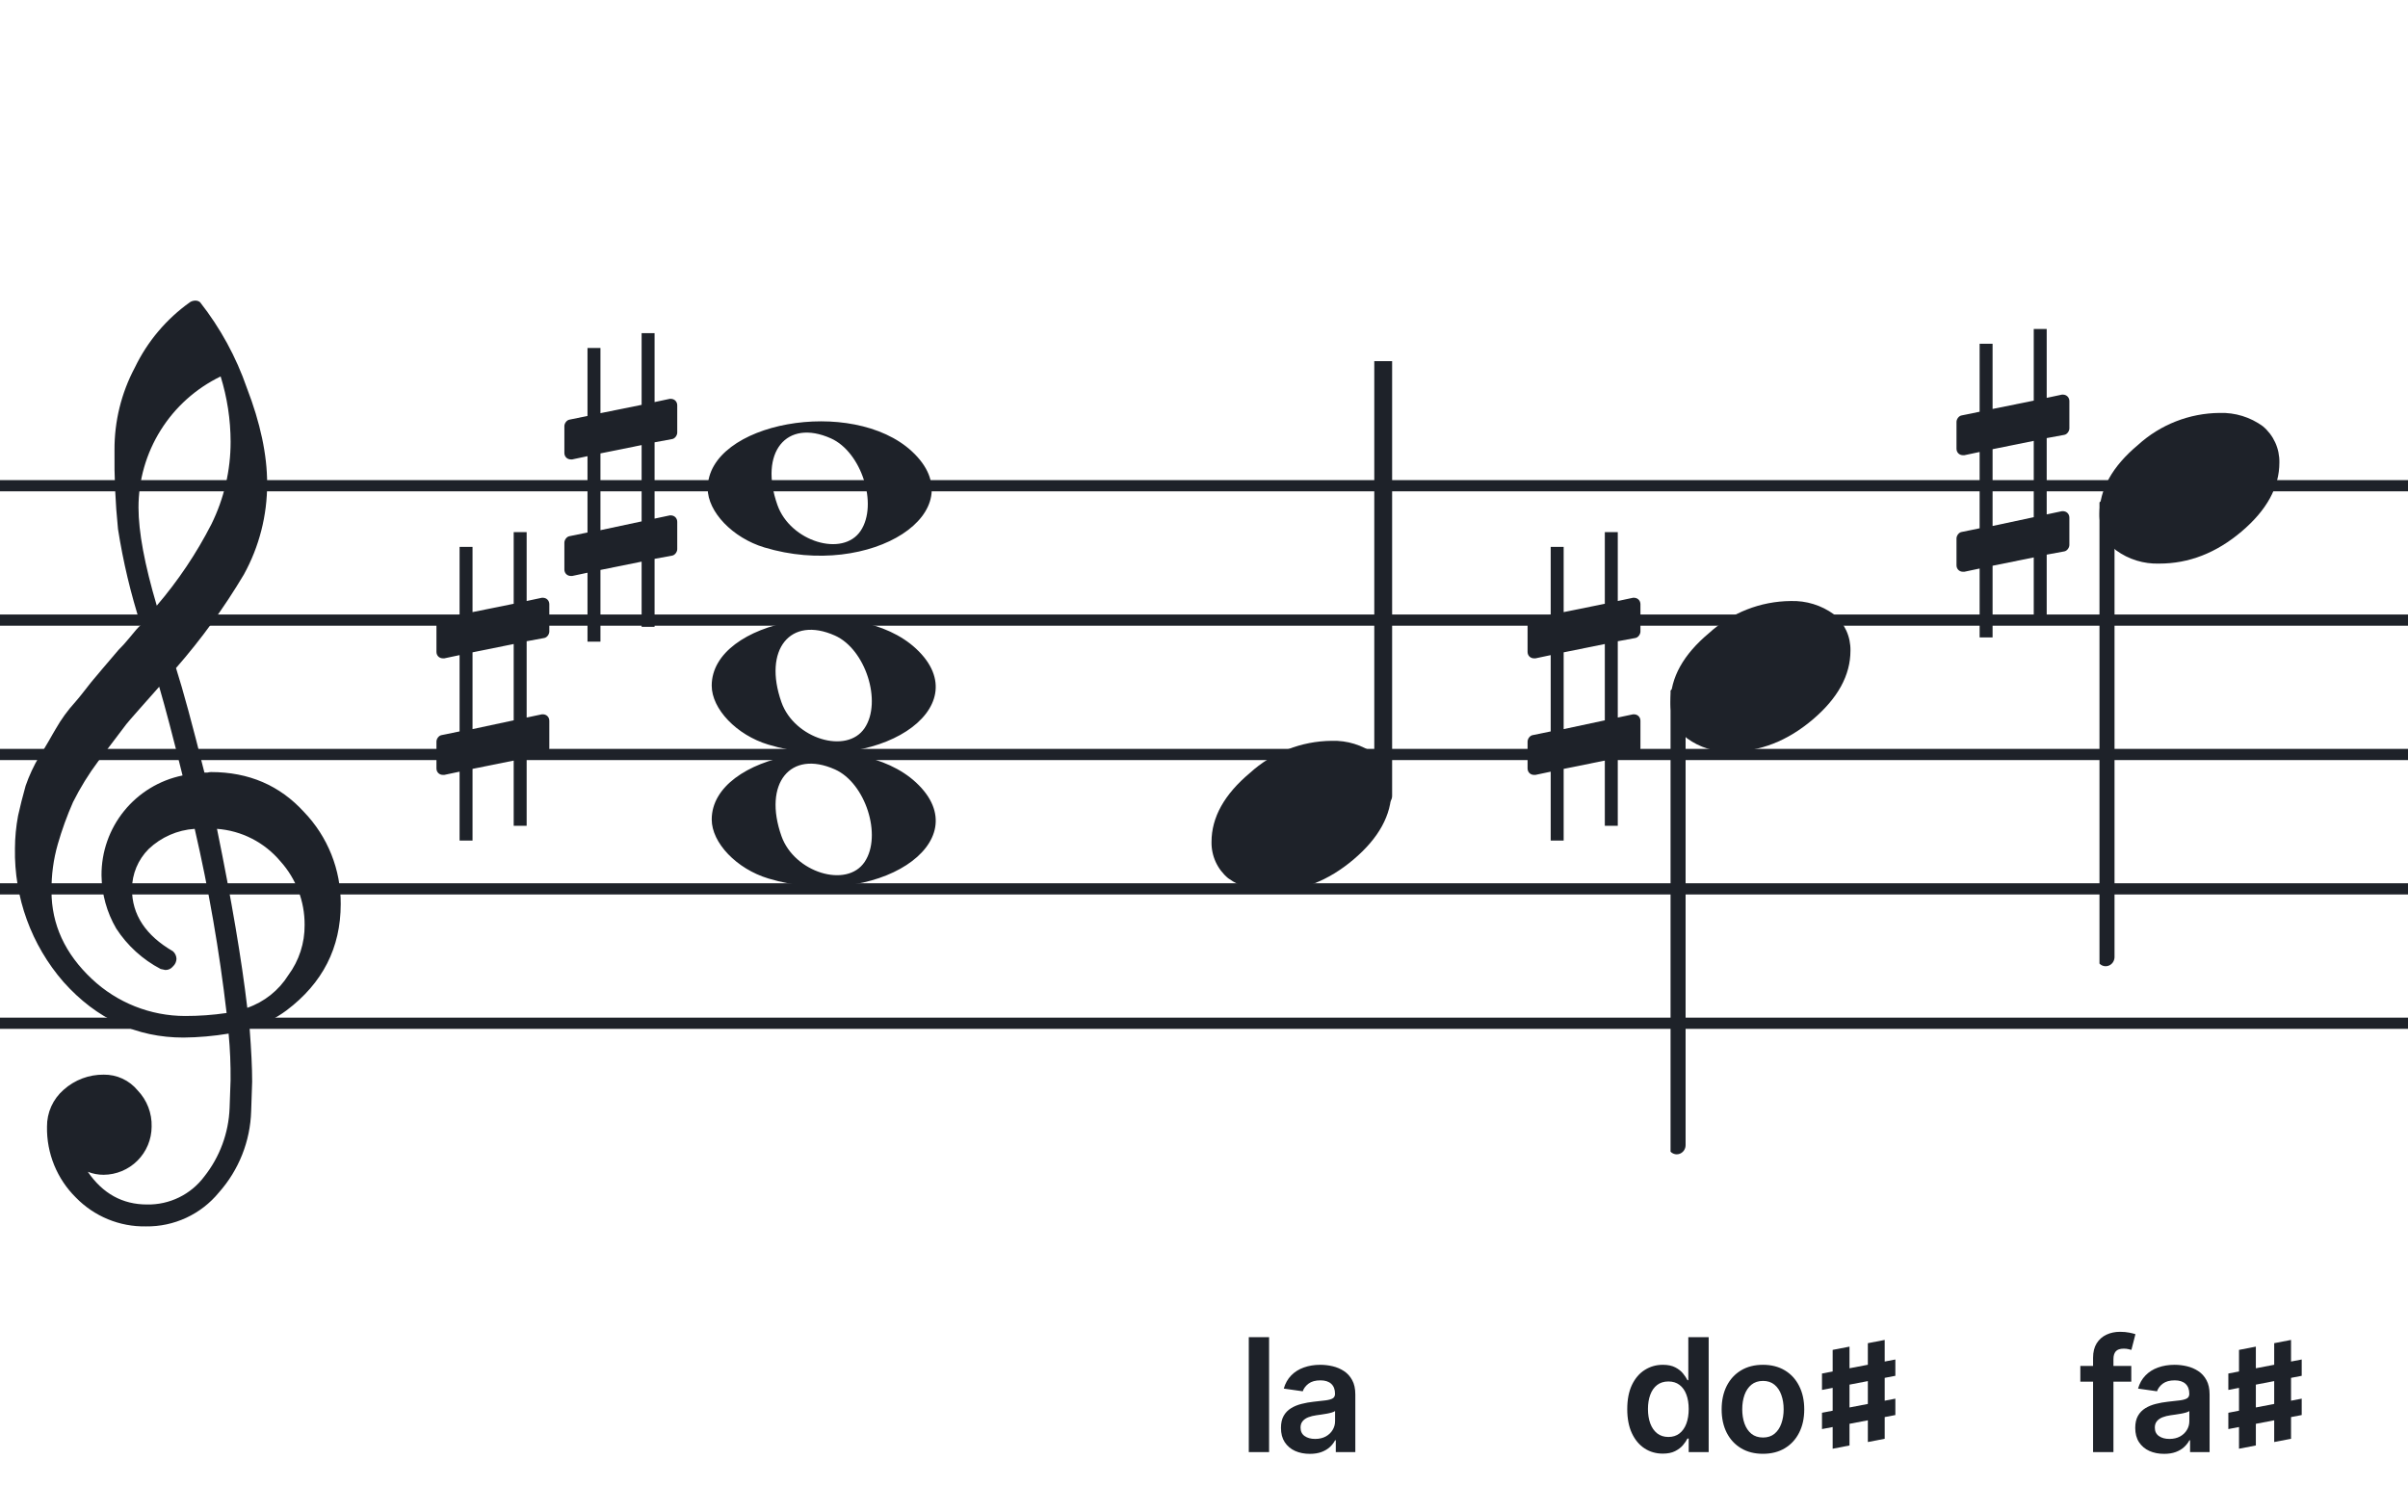 <svg width="320" height="201" viewBox="0 0 320 201" fill="none" xmlns="http://www.w3.org/2000/svg">
<path d="M192 135.255V136.744H128V135.255H192ZM192 118.883H128V117.395H192V118.883ZM192 101.022H128V99.534H192V101.022ZM192 83.162H128V81.674H192V83.162ZM192 65.302H128V63.813H192V65.302Z" fill="#1E2229"/>
<path d="M256 135.255V136.744H192V135.255H256ZM256 118.883H192V117.395H256V118.883ZM256 101.022H192V99.534H256V101.022ZM256 83.162H192V81.674H256V83.162ZM256 65.302H192V63.813H256V65.302Z" fill="#1E2229"/>
<path d="M320 135.255V136.744H256V135.255H320ZM320 118.883H256V117.395H320V118.883ZM320 101.022H256V99.534H320V101.022ZM320 83.162H256V81.674H320V83.162ZM320 65.302H256V63.813H320V65.302Z" fill="#1E2229"/>
<path d="M128 135.255V136.744H64V135.255H128ZM128 118.883H64V117.395H128V118.883ZM128 101.022H64V99.534H128V101.022ZM128 83.162H64V81.674H128V83.162ZM128 65.302H64V63.813H128V65.302Z" fill="#1E2229"/>
<path d="M64 135.255V136.744H0V135.255H64ZM64 118.883H0V117.395H64V118.883ZM64 101.022H0V99.534H64V101.022ZM64 83.162H0V81.674H64V83.162ZM64 65.302H0V63.813H64V65.302Z" fill="#1E2229"/>
<g clip-path="url(#clip0_1363_38885)">
<path d="M27.165 102.683H27.568C27.72 102.641 27.876 102.618 28.034 102.614C33.053 102.614 37.175 104.383 40.399 107.922C43.563 111.21 45.315 115.606 45.278 120.169C45.278 125.962 42.88 130.668 38.084 134.284C36.607 135.384 34.943 136.206 33.174 136.712C33.397 139.608 33.509 141.959 33.509 143.763C33.509 144.123 33.465 145.425 33.378 147.668C33.264 151.674 31.741 155.512 29.077 158.506C27.904 159.934 26.424 161.079 24.747 161.857C23.071 162.635 21.241 163.026 19.393 163C17.661 163.031 15.941 162.707 14.34 162.047C12.738 161.387 11.289 160.406 10.082 159.164C8.839 157.936 7.858 156.469 7.199 154.852C6.54 153.234 6.215 151.5 6.246 149.753C6.236 148.822 6.43 147.9 6.812 147.051C7.195 146.202 7.758 145.447 8.462 144.837C9.922 143.528 11.82 142.813 13.782 142.832C14.641 142.82 15.492 143.001 16.272 143.362C17.052 143.723 17.741 144.255 18.288 144.918C18.905 145.559 19.387 146.317 19.707 147.148C20.027 147.978 20.178 148.864 20.15 149.753C20.141 151.444 19.465 153.063 18.269 154.259C17.073 155.455 15.454 156.131 13.763 156.141C13.047 156.142 12.337 156.008 11.671 155.744C13.653 158.64 16.277 160.089 19.542 160.089C21.015 160.117 22.474 159.794 23.797 159.146C25.121 158.499 26.271 157.545 27.152 156.364C29.207 153.768 30.384 150.585 30.511 147.277C30.598 145.125 30.641 143.894 30.641 143.583C30.662 141.511 30.575 139.439 30.38 137.376C28.4 137.706 26.397 137.882 24.39 137.903C18.158 137.903 12.842 135.441 8.443 130.517C4.163 125.602 1.863 119.273 1.987 112.757C1.994 111.299 2.133 109.845 2.403 108.412C2.668 107.199 3.001 105.877 3.403 104.445C3.874 103.086 4.482 101.778 5.215 100.541C5.582 100.007 5.985 99.337 6.457 98.523C6.929 97.71 7.214 97.183 7.388 96.91C8.127 95.607 9.01 94.391 10.02 93.284C10.374 92.875 10.74 92.428 11.125 91.931C11.51 91.435 11.826 91.037 12.099 90.69C12.373 90.342 12.577 90.131 12.72 89.951C12.863 89.771 13.862 88.585 15.749 86.382C16.212 85.927 16.65 85.446 17.059 84.942C17.481 84.42 17.829 84.017 18.096 83.7C18.363 83.384 18.567 83.197 18.716 83.079C17.372 78.909 16.357 74.64 15.681 70.311C15.326 66.824 15.171 63.319 15.216 59.814C15.195 55.995 16.123 52.23 17.916 48.858C19.585 45.39 22.105 42.4 25.241 40.168C25.44 40.036 25.672 39.963 25.911 39.956C26.155 39.936 26.398 40.011 26.587 40.168C29.277 43.588 31.377 47.434 32.801 51.546C34.601 56.214 35.501 60.453 35.501 64.265C35.515 68.5 34.447 72.669 32.398 76.376C29.776 80.777 26.762 84.932 23.391 88.79C24.326 91.724 25.584 96.355 27.165 102.683ZM32.863 133.949C35.124 133.166 37.05 131.632 38.319 129.604C39.746 127.674 40.504 125.331 40.48 122.931C40.499 119.805 39.348 116.784 37.252 114.464C36.207 113.222 34.924 112.201 33.478 111.462C32.033 110.723 30.454 110.281 28.835 110.162C30.767 119.61 32.11 127.539 32.863 133.949ZM6.842 118.431C6.842 122.863 8.636 126.761 12.223 130.126C15.572 133.273 19.993 135.028 24.589 135.036C26.438 135.039 28.284 134.907 30.113 134.638C29.158 126.407 27.742 118.236 25.874 110.162C23.582 110.312 21.416 111.261 19.753 112.844C18.343 114.254 17.547 116.164 17.537 118.158C17.537 121.568 19.352 124.326 22.981 126.432C23.125 126.558 23.241 126.713 23.322 126.886C23.403 127.059 23.447 127.247 23.453 127.438C23.447 127.629 23.401 127.818 23.32 127.992C23.239 128.166 23.124 128.321 22.981 128.45C22.861 128.601 22.708 128.722 22.534 128.804C22.359 128.886 22.168 128.926 21.975 128.921C21.766 128.889 21.559 128.845 21.355 128.791C18.955 127.535 16.919 125.682 15.445 123.409C14.193 121.263 13.519 118.829 13.49 116.345C13.47 113.227 14.533 110.199 16.497 107.777C18.461 105.356 21.205 103.691 24.26 103.067C23.018 98.043 21.984 94.112 21.156 91.273C20.442 92.086 19.573 93.061 18.561 94.203C17.549 95.345 16.96 96.028 16.786 96.252C15.172 98.362 13.931 100.001 13.062 101.168C11.783 102.879 10.659 104.701 9.703 106.612C8.904 108.426 8.228 110.293 7.68 112.198C7.101 114.22 6.821 116.316 6.848 118.418L6.842 118.431ZM29.313 50.037C26.04 51.622 23.28 54.097 21.351 57.18C19.422 60.262 18.401 63.825 18.406 67.462C18.406 70.685 19.215 75.031 20.833 80.497C23.667 77.187 26.103 73.556 28.09 69.678C29.775 66.267 30.65 62.513 30.647 58.709C30.638 55.764 30.191 52.838 29.319 50.025L29.313 50.037Z" fill="#1E2229"/>
</g>
<path d="M102.096 116.756C97.896 115.484 94.581 112.028 94.581 108.919C94.581 100.119 113.793 96.637 121.726 103.998C130.306 111.959 116.304 121.059 102.096 116.756H102.096ZM114.91 114.546C117.248 111.036 115.013 104.083 110.965 102.268C105.019 99.603 101.375 104.145 103.851 111.133C105.564 115.967 112.532 118.117 114.91 114.546Z" fill="#1E2229"/>
<path d="M102.095 98.965C97.894 97.693 94.58 94.237 94.58 91.128C94.58 82.328 113.791 78.846 121.725 86.207C130.304 94.168 116.303 103.268 102.095 98.965H102.095ZM114.909 96.755C117.246 93.245 115.012 86.292 110.963 84.477C105.018 81.812 101.374 86.354 103.85 93.342C105.563 98.175 112.531 100.326 114.909 96.755Z" fill="#1E2229"/>
<path d="M101.561 72.756C97.361 71.484 94.046 68.028 94.046 64.919C94.046 56.119 113.257 52.637 121.191 59.998C129.77 67.959 115.769 77.058 101.561 72.756H101.561ZM114.375 70.545C116.712 67.036 114.477 60.083 110.429 58.268C104.484 55.603 100.84 60.145 103.316 67.133C105.029 71.966 111.997 74.116 114.375 70.545Z" fill="#1E2229"/>
<g clip-path="url(#clip1_1363_38885)">
<path fill-rule="evenodd" clip-rule="evenodd" d="M184.227 45.077C184.458 45.168 184.656 45.333 184.794 45.549C184.933 45.765 185.005 46.022 185 46.283V105.731C185.007 105.959 184.953 106.184 184.845 106.381C184.738 106.579 184.58 106.74 184.391 106.847C184.209 106.952 184.005 107.005 183.798 107.001C183.592 106.997 183.389 106.935 183.212 106.823C183.034 106.71 182.887 106.55 182.785 106.359C182.682 106.167 182.629 105.951 182.629 105.731V46.249C182.632 46.047 182.681 45.848 182.77 45.67C182.86 45.492 182.988 45.339 183.145 45.225C183.301 45.11 183.481 45.037 183.669 45.011C183.857 44.986 184.049 45.008 184.227 45.077Z" fill="#1E2229"/>
<path d="M176.963 98.463C179.021 98.397 181.043 99.019 182.707 100.231C183.412 100.82 183.976 101.559 184.357 102.395C184.738 103.23 184.926 104.141 184.908 105.059C184.908 108.33 183.231 111.386 179.878 114.229C176.524 117.072 172.88 118.491 168.945 118.487C166.887 118.554 164.865 117.931 163.201 116.718C162.496 116.13 161.932 115.391 161.551 114.555C161.17 113.72 160.981 112.809 161 111.891C161 108.629 162.705 105.572 166.116 102.72C169.084 100.015 172.947 98.499 176.963 98.463Z" fill="#1E2229"/>
</g>
<g clip-path="url(#clip2_1363_38885)">
<path fill-rule="evenodd" clip-rule="evenodd" d="M223.227 91.495C223.458 91.586 223.656 91.751 223.794 91.967C223.933 92.183 224.005 92.44 224 92.701V152.149C224.007 152.377 223.953 152.602 223.845 152.799C223.738 152.997 223.58 153.158 223.391 153.265C223.209 153.37 223.005 153.423 222.798 153.419C222.592 153.415 222.389 153.353 222.212 153.241C222.034 153.128 221.887 152.968 221.785 152.777C221.682 152.585 221.629 152.369 221.629 152.149V92.667C221.632 92.465 221.681 92.266 221.77 92.088C221.86 91.91 221.988 91.757 222.145 91.643C222.301 91.528 222.481 91.455 222.669 91.429C222.857 91.403 223.049 91.426 223.227 91.495Z" fill="#1E2229"/>
<path d="M237.963 79.882C240.021 79.816 242.043 80.438 243.707 81.65C244.412 82.239 244.976 82.978 245.357 83.814C245.738 84.649 245.926 85.56 245.908 86.478C245.908 89.749 244.231 92.805 240.878 95.648C237.524 98.491 233.88 99.91 229.945 99.906C227.887 99.973 225.865 99.35 224.201 98.137C223.496 97.549 222.932 96.81 222.551 95.974C222.17 95.138 221.981 94.228 222 93.31C222 90.048 223.705 86.991 227.116 84.139C230.084 81.434 233.947 79.918 237.963 79.882Z" fill="#1E2229"/>
</g>
<g clip-path="url(#clip3_1363_38885)">
<path fill-rule="evenodd" clip-rule="evenodd" d="M280.227 66.495C280.458 66.586 280.656 66.751 280.794 66.967C280.933 67.183 281.005 67.44 281 67.701V127.149C281.007 127.377 280.953 127.602 280.845 127.799C280.738 127.997 280.58 128.158 280.391 128.265C280.209 128.37 280.005 128.423 279.798 128.419C279.592 128.415 279.389 128.353 279.212 128.241C279.034 128.128 278.887 127.968 278.785 127.777C278.682 127.585 278.629 127.369 278.629 127.149V67.667C278.632 67.465 278.681 67.266 278.77 67.088C278.86 66.91 278.988 66.757 279.145 66.643C279.301 66.528 279.481 66.455 279.669 66.429C279.857 66.403 280.049 66.426 280.227 66.495Z" fill="#1E2229"/>
<path d="M294.963 54.882C297.021 54.816 299.043 55.438 300.707 56.65C301.412 57.239 301.976 57.978 302.357 58.814C302.738 59.649 302.926 60.56 302.908 61.478C302.908 64.749 301.231 67.805 297.878 70.648C294.524 73.491 290.88 74.91 286.945 74.906C284.887 74.973 282.865 74.35 281.201 73.137C280.496 72.549 279.932 71.81 279.551 70.974C279.17 70.138 278.981 69.228 279 68.31C279 65.048 280.705 61.991 284.116 59.139C287.084 56.434 290.947 54.918 294.963 54.882Z" fill="#1E2229"/>
</g>
<path d="M274.322 57.797C274.691 57.736 274.999 57.305 274.999 56.937V53.31C274.999 52.818 274.63 52.449 274.138 52.449H274.015L271.987 52.88V43.721H270.265V53.248L264.795 54.355V45.688H263.073V54.724L260.676 55.215C260.307 55.277 260 55.707 260 56.076V56.199V59.764V59.641C260 60.133 260.369 60.502 260.861 60.502H261.045L263.073 60.072V70.214L260.676 70.706C260.307 70.767 260 71.198 260 71.566V75.132C260 75.623 260.369 75.992 260.861 75.992H261.045L263.073 75.562V84.721H264.795V75.193L270.265 74.087V82.754H271.987V73.718L274.322 73.287C274.691 73.226 274.999 72.796 274.999 72.427V68.8C274.999 68.308 274.63 67.94 274.138 67.94H274.015L271.987 68.37V58.227L274.322 57.797ZM264.795 69.907V59.703L270.265 58.596V68.739L264.795 69.907Z" fill="#1E2229"/>
<path d="M72.322 84.796C72.691 84.735 72.999 84.304 72.999 83.936V80.309C72.999 79.817 72.63 79.448 72.138 79.448H72.015L69.987 79.879V70.72H68.265V80.248L62.795 81.354V72.687H61.074V81.723L58.676 82.215C58.307 82.276 58 82.706 58 83.075V83.198V86.763V86.64C58 87.132 58.369 87.501 58.861 87.501H59.045L61.074 87.071V97.213L58.676 97.705C58.307 97.766 58 98.197 58 98.565V102.131C58 102.622 58.369 102.991 58.861 102.991H59.045L61.074 102.561V111.72H62.795V102.192L68.265 101.086V109.753H69.987V100.717L72.322 100.286C72.691 100.225 72.999 99.795 72.999 99.426V95.799C72.999 95.307 72.63 94.939 72.138 94.939H72.015L69.987 95.369V85.227L72.322 84.796ZM62.795 96.906V86.702L68.265 85.595V95.738L62.795 96.906Z" fill="#1E2229"/>
<path d="M217.322 84.797C217.691 84.736 217.999 84.305 217.999 83.937V80.31C217.999 79.818 217.63 79.449 217.138 79.449H217.015L214.987 79.88V70.721H213.265V80.248L207.795 81.355V72.688H206.073V81.724L203.676 82.216C203.307 82.277 203 82.707 203 83.076V83.199V86.764V86.641C203 87.133 203.369 87.502 203.861 87.502H204.045L206.073 87.072V97.214L203.676 97.706C203.307 97.767 203 98.198 203 98.566V102.131C203 102.623 203.369 102.992 203.861 102.992H204.045L206.073 102.562V111.721H207.795V102.193L213.265 101.087V109.754H214.987V100.718L217.322 100.287C217.691 100.226 217.999 99.796 217.999 99.427V95.8C217.999 95.308 217.63 94.94 217.138 94.94H217.015L214.987 95.37V85.228L217.322 84.797ZM207.795 96.907V86.703L213.265 85.596V95.739L207.795 96.907Z" fill="#1E2229"/>
<path d="M89.322 58.357C89.691 58.295 89.999 57.865 89.999 57.496V53.87C89.999 53.378 89.63 53.009 89.138 53.009H89.015L86.987 53.439V44.28H85.265V53.808L79.795 54.914V46.247H78.073V55.283L75.676 55.775C75.307 55.837 75 56.267 75 56.636V56.758V60.324V60.201C75 60.693 75.369 61.061 75.861 61.061H76.045L78.073 60.631V70.773L75.676 71.265C75.307 71.327 75 71.757 75 72.126V75.691C75 76.183 75.369 76.552 75.861 76.552H76.045L78.073 76.121V85.28H79.795V75.752L85.265 74.646V83.313H86.987V74.277L89.322 73.847C89.691 73.785 89.999 73.355 89.999 72.986V69.36C89.999 68.868 89.63 68.499 89.138 68.499H89.015L86.987 68.929V58.787L89.322 58.357ZM79.795 70.466V60.262L85.265 59.156V69.298L79.795 70.466Z" fill="#1E2229"/>
<path d="M220.967 193.201C220.067 193.201 219.261 192.97 218.55 192.508C217.839 192.045 217.278 191.374 216.865 190.494C216.452 189.614 216.246 188.545 216.246 187.288C216.246 186.015 216.455 184.941 216.872 184.066C217.295 183.186 217.864 182.522 218.58 182.075C219.296 181.623 220.094 181.396 220.974 181.396C221.645 181.396 222.197 181.511 222.63 181.739C223.062 181.963 223.405 182.234 223.659 182.552C223.912 182.865 224.109 183.161 224.248 183.44H224.36V177.727H227.067V193H224.412V191.195H224.248C224.109 191.474 223.907 191.77 223.644 192.083C223.38 192.391 223.032 192.654 222.6 192.873C222.167 193.092 221.623 193.201 220.967 193.201ZM221.72 190.987C222.292 190.987 222.779 190.832 223.181 190.524C223.584 190.211 223.89 189.776 224.099 189.219C224.307 188.662 224.412 188.013 224.412 187.273C224.412 186.532 224.307 185.888 224.099 185.341C223.895 184.794 223.592 184.369 223.189 184.066C222.791 183.763 222.301 183.611 221.72 183.611C221.118 183.611 220.616 183.768 220.213 184.081C219.811 184.394 219.507 184.827 219.304 185.379C219.1 185.93 218.998 186.562 218.998 187.273C218.998 187.989 219.1 188.627 219.304 189.189C219.512 189.746 219.818 190.186 220.221 190.509C220.629 190.827 221.128 190.987 221.72 190.987ZM234.278 193.224C233.16 193.224 232.19 192.978 231.37 192.485C230.55 191.993 229.913 191.305 229.461 190.42C229.013 189.535 228.79 188.501 228.79 187.317C228.79 186.134 229.013 185.098 229.461 184.208C229.913 183.318 230.55 182.627 231.37 182.135C232.19 181.642 233.16 181.396 234.278 181.396C235.397 181.396 236.366 181.642 237.187 182.135C238.007 182.627 238.641 183.318 239.088 184.208C239.541 185.098 239.767 186.134 239.767 187.317C239.767 188.501 239.541 189.535 239.088 190.42C238.641 191.305 238.007 191.993 237.187 192.485C236.366 192.978 235.397 193.224 234.278 193.224ZM234.293 191.061C234.9 191.061 235.407 190.895 235.815 190.561C236.222 190.223 236.526 189.771 236.724 189.204C236.928 188.637 237.03 188.006 237.03 187.31C237.03 186.609 236.928 185.975 236.724 185.408C236.526 184.837 236.222 184.382 235.815 184.044C235.407 183.706 234.9 183.537 234.293 183.537C233.672 183.537 233.155 183.706 232.742 184.044C232.334 184.382 232.029 184.837 231.825 185.408C231.626 185.975 231.527 186.609 231.527 187.31C231.527 188.006 231.626 188.637 231.825 189.204C232.029 189.771 232.334 190.223 232.742 190.561C233.155 190.895 233.672 191.061 234.293 191.061Z" fill="#1E2229"/>
<path d="M242.125 184.734V182.555L251.875 180.691V182.859L242.125 184.734ZM242.125 189.938V187.77L251.875 185.895V188.074L242.125 189.938ZM243.543 192.551V179.414L245.781 178.98V192.117L243.543 192.551ZM248.219 191.66V178.523L250.457 178.09V191.227L248.219 191.66Z" fill="#1E2229"/>
<path d="M168.65 177.727V193H165.951V177.727H168.65ZM174.061 193.231C173.335 193.231 172.681 193.102 172.1 192.843C171.523 192.58 171.066 192.192 170.728 191.68C170.394 191.168 170.228 190.537 170.228 189.786C170.228 189.14 170.347 188.605 170.586 188.183C170.824 187.76 171.15 187.422 171.563 187.168C171.975 186.915 172.44 186.723 172.957 186.594C173.479 186.46 174.019 186.363 174.576 186.303C175.247 186.234 175.791 186.172 176.209 186.117C176.626 186.057 176.93 185.968 177.119 185.848C177.312 185.724 177.409 185.533 177.409 185.274V185.229C177.409 184.668 177.243 184.233 176.91 183.924C176.577 183.616 176.097 183.462 175.47 183.462C174.809 183.462 174.285 183.606 173.897 183.895C173.514 184.183 173.256 184.523 173.121 184.916L170.601 184.558C170.8 183.862 171.128 183.281 171.585 182.813C172.043 182.341 172.602 181.988 173.263 181.754C173.924 181.516 174.655 181.396 175.456 181.396C176.007 181.396 176.557 181.461 177.104 181.59C177.65 181.719 178.15 181.933 178.603 182.232C179.055 182.525 179.418 182.925 179.691 183.432C179.97 183.939 180.109 184.573 180.109 185.334V193H177.514V191.426H177.424C177.26 191.745 177.029 192.043 176.731 192.321C176.437 192.595 176.067 192.816 175.62 192.985C175.177 193.149 174.658 193.231 174.061 193.231ZM174.762 191.248C175.304 191.248 175.774 191.141 176.171 190.927C176.569 190.708 176.875 190.42 177.089 190.062C177.307 189.704 177.417 189.314 177.417 188.891V187.541C177.332 187.611 177.188 187.675 176.984 187.735C176.785 187.795 176.562 187.847 176.313 187.892C176.065 187.936 175.818 187.976 175.575 188.011C175.331 188.046 175.12 188.076 174.941 188.1C174.538 188.155 174.178 188.245 173.86 188.369C173.541 188.493 173.29 188.667 173.106 188.891C172.922 189.11 172.831 189.393 172.831 189.741C172.831 190.238 173.012 190.614 173.375 190.867C173.738 191.121 174.2 191.248 174.762 191.248Z" fill="#1E2229"/>
<path d="M283.227 181.545V183.634H276.456V181.545H283.227ZM278.149 193V180.464C278.149 179.694 278.308 179.052 278.626 178.54C278.949 178.028 279.382 177.645 279.924 177.392C280.465 177.138 281.067 177.011 281.728 177.011C282.196 177.011 282.611 177.049 282.974 177.123C283.337 177.198 283.605 177.265 283.779 177.325L283.242 179.413C283.128 179.378 282.984 179.343 282.81 179.308C282.636 179.268 282.442 179.249 282.228 179.249C281.726 179.249 281.37 179.37 281.161 179.614C280.958 179.853 280.856 180.196 280.856 180.643V193H278.149ZM287.586 193.231C286.861 193.231 286.207 193.102 285.625 192.843C285.048 192.58 284.591 192.192 284.253 191.68C283.92 191.168 283.753 190.537 283.753 189.786C283.753 189.14 283.873 188.605 284.111 188.183C284.35 187.76 284.676 187.422 285.088 187.168C285.501 186.915 285.966 186.723 286.483 186.594C287.005 186.46 287.544 186.363 288.101 186.303C288.772 186.234 289.316 186.172 289.734 186.117C290.152 186.057 290.455 185.968 290.644 185.848C290.838 185.724 290.935 185.533 290.935 185.274V185.229C290.935 184.668 290.768 184.233 290.435 183.924C290.102 183.616 289.622 183.462 288.996 183.462C288.335 183.462 287.81 183.606 287.422 183.895C287.04 184.183 286.781 184.523 286.647 184.916L284.126 184.558C284.325 183.862 284.653 183.281 285.111 182.813C285.568 182.341 286.127 181.988 286.788 181.754C287.45 181.516 288.18 181.396 288.981 181.396C289.533 181.396 290.082 181.461 290.629 181.59C291.176 181.719 291.676 181.933 292.128 182.232C292.58 182.525 292.943 182.925 293.217 183.432C293.495 183.939 293.634 184.573 293.634 185.334V193H291.039V191.426H290.95C290.786 191.745 290.554 192.043 290.256 192.321C289.963 192.595 289.592 192.816 289.145 192.985C288.702 193.149 288.183 193.231 287.586 193.231ZM288.287 191.248C288.829 191.248 289.299 191.141 289.697 190.927C290.095 190.708 290.4 190.42 290.614 190.062C290.833 189.704 290.942 189.314 290.942 188.891V187.541C290.858 187.611 290.714 187.675 290.51 187.735C290.311 187.795 290.087 187.847 289.839 187.892C289.59 187.936 289.344 187.976 289.1 188.011C288.857 188.046 288.645 188.076 288.466 188.1C288.064 188.155 287.703 188.245 287.385 188.369C287.067 188.493 286.816 188.667 286.632 188.891C286.448 189.11 286.356 189.393 286.356 189.741C286.356 190.238 286.537 190.614 286.9 190.867C287.263 191.121 287.726 191.248 288.287 191.248Z" fill="#1E2229"/>
<path d="M296.125 184.734V182.555L305.875 180.691V182.859L296.125 184.734ZM296.125 189.938V187.77L305.875 185.895V188.074L296.125 189.938ZM297.543 192.551V179.414L299.781 178.98V192.117L297.543 192.551ZM302.219 191.66V178.523L304.457 178.09V191.227L302.219 191.66Z" fill="#1E2229"/>
<defs>
<clipPath id="clip0_1363_38885">
<rect width="43.247" height="123" fill="white" transform="translate(2 40)"/>
</clipPath>
<clipPath id="clip1_1363_38885">
<rect width="24" height="70.461" fill="white" transform="translate(161 48)"/>
</clipPath>
<clipPath id="clip2_1363_38885">
<rect width="24" height="125.46" fill="white" transform="translate(222 29.419)"/>
</clipPath>
<clipPath id="clip3_1363_38885">
<rect width="24" height="125.46" fill="white" transform="translate(279 4.419)"/>
</clipPath>
</defs>
</svg>
